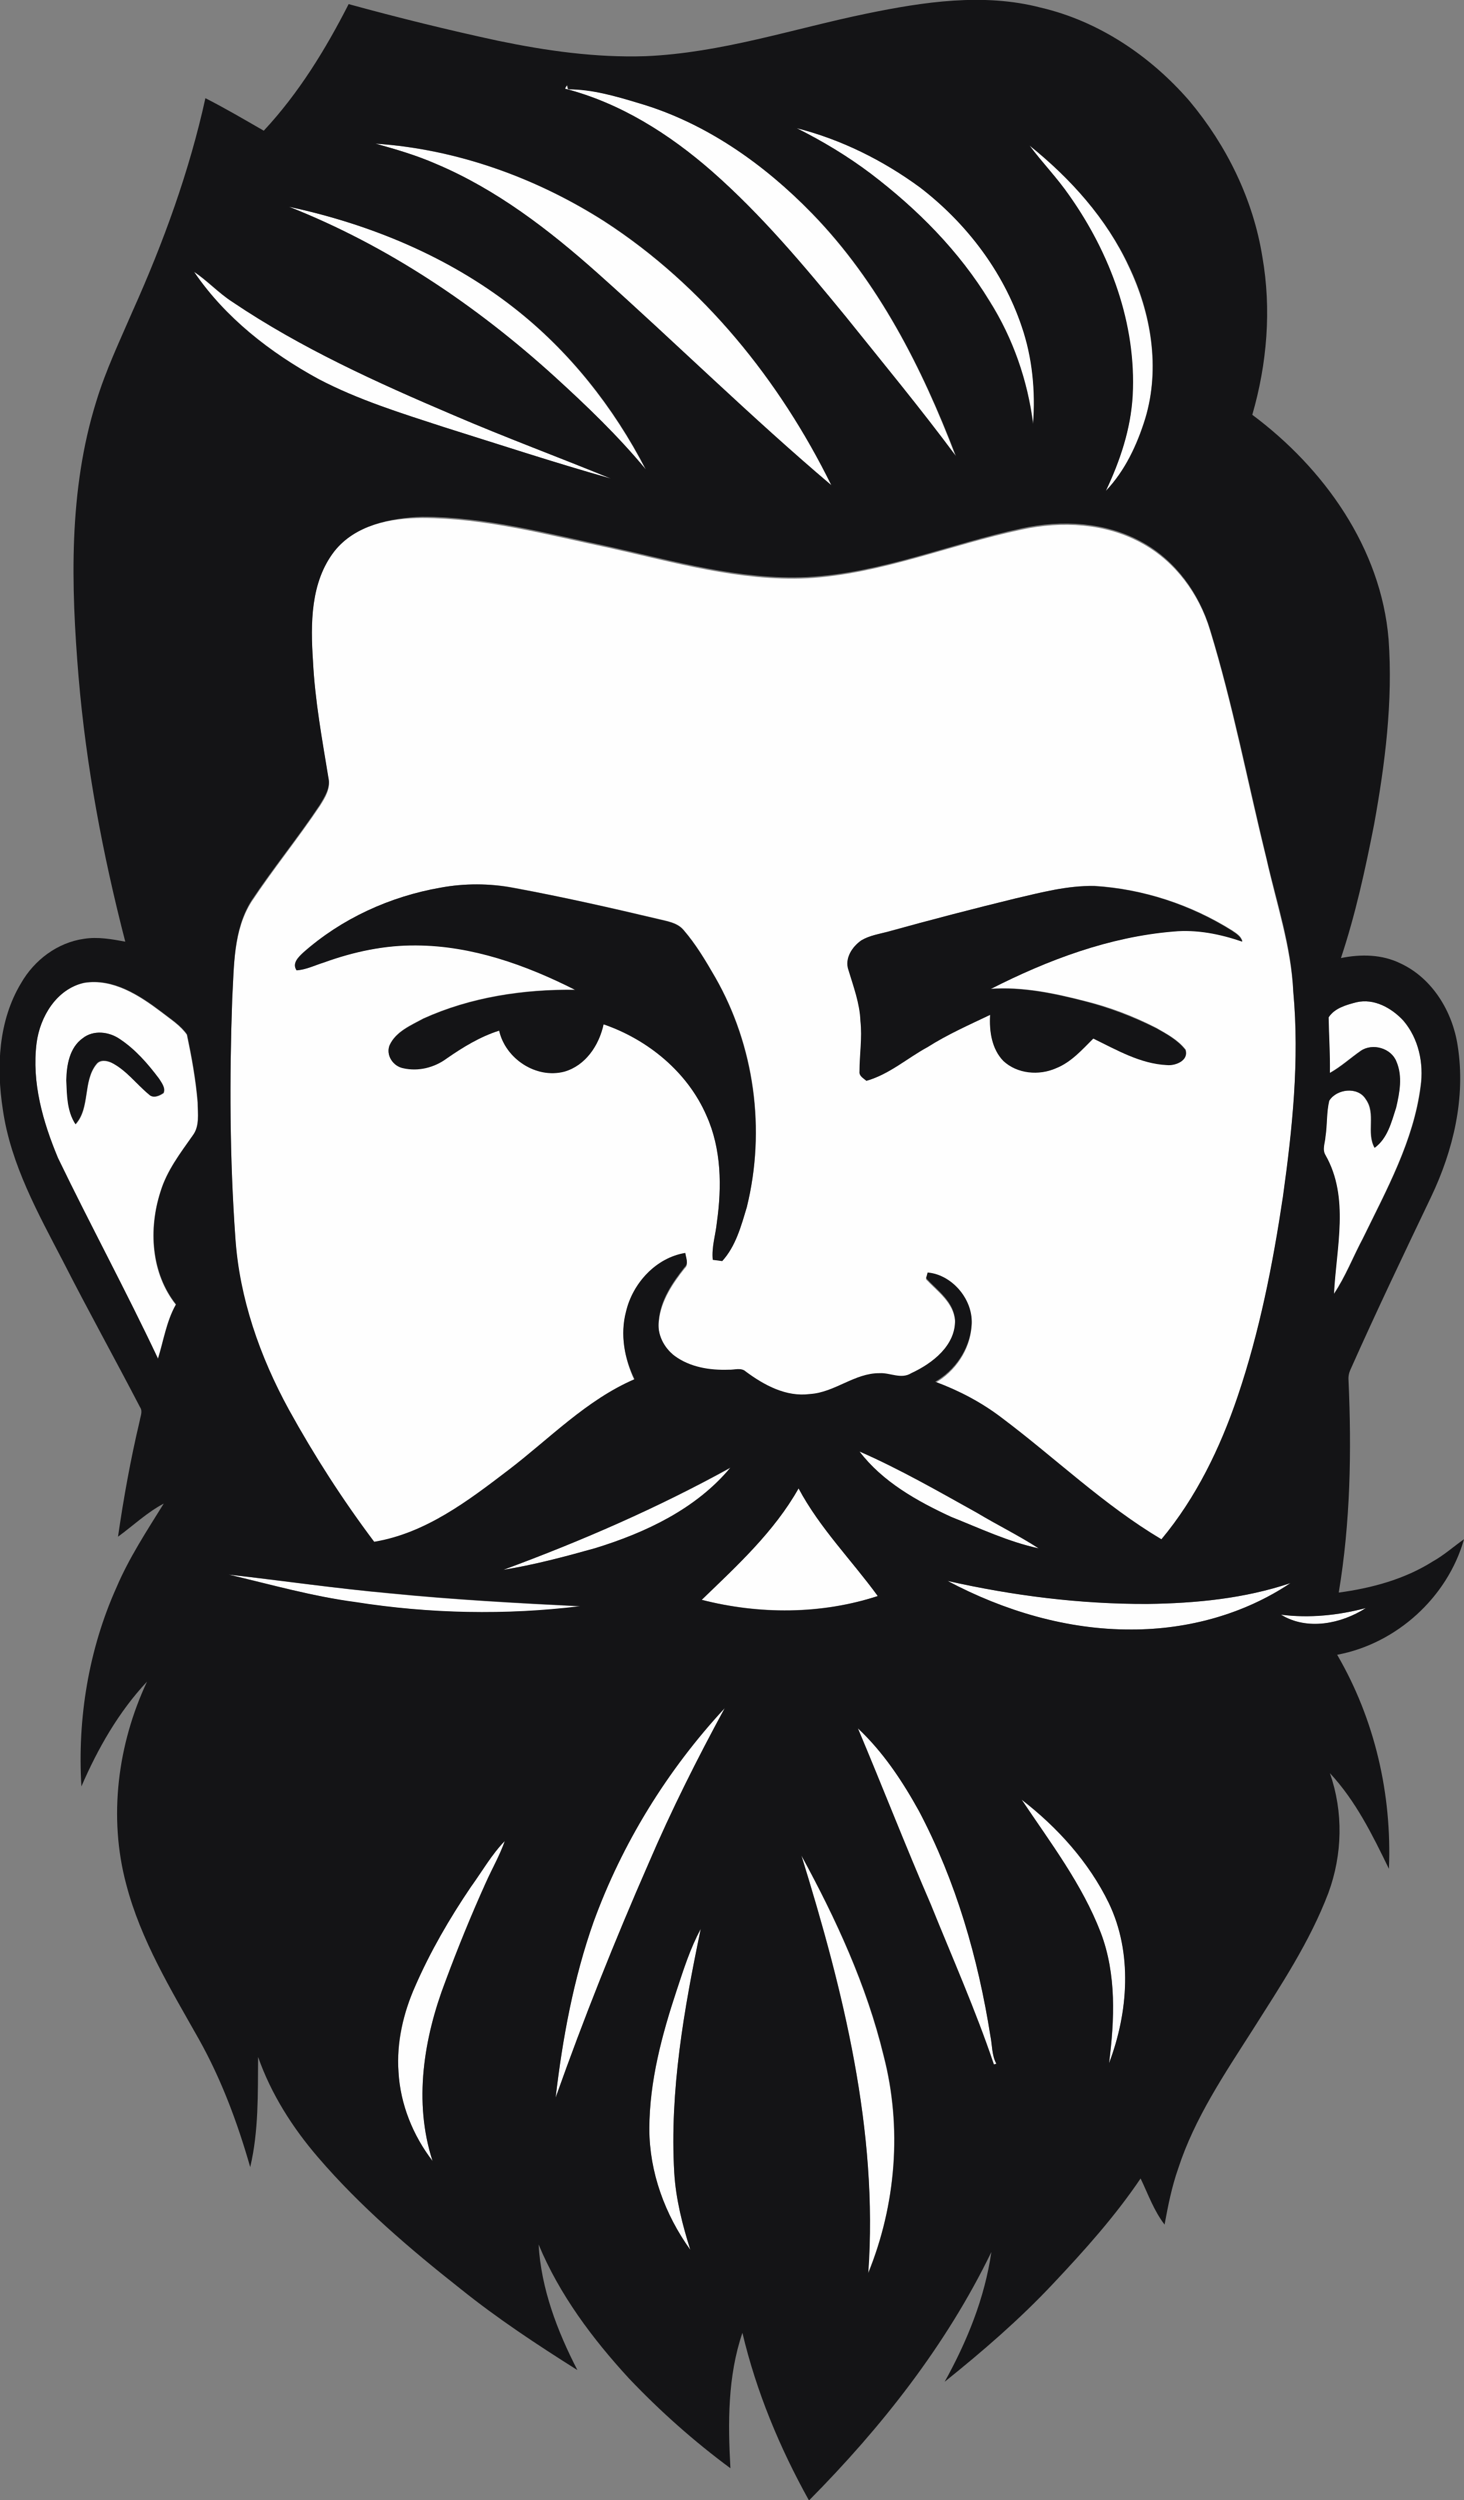 <?xml version="1.0" encoding="iso-8859-1"?>
<!-- Generator: Adobe Illustrator 19.2.0, SVG Export Plug-In . SVG Version: 6.00 Build 0)  -->
<svg version="1.1" id="Layer_1" xmlns="http://www.w3.org/2000/svg" xmlns:xlink="http://www.w3.org/1999/xlink" x="0px" y="0px"
	 viewBox="0 0 464 792" enable-background="new 0 0 464 792" xml:space="preserve">
<rect x="0" y="0" width="464" height="792" fill="#808080" stroke="none"/>
<path fill="#FEFEFE" d="M179.1,28.1c0.1-0.3,0.4-0.9,0.5-1.2l0.3,1.3c7.7,0,15.1,2.2,22.4,4.4c21.2,6.2,39.8,19.3,55,35
	c21,21.6,34.9,48.9,45.5,76.8c-11.3-15.1-23.3-29.6-35-44.3c-13.2-16.1-26.6-32.1-42.3-45.9C212.2,42.5,196.6,32.6,179.1,28.1z"/>
<path fill="#FEFEFE" d="M252.5,40.6c14.1,3.5,27.4,10.2,39.2,18.8c14.6,11.3,26.3,26.5,32.2,44c3.4,9.9,4.4,20.5,3.6,30.9
	c-1.8-13.8-6.4-27.1-13.8-38.9C304,79.6,290.7,66.2,276,55.1C268.7,49.5,260.7,44.7,252.5,40.6z"/>
<path fill="#FEFEFE" d="M119,45.5c25.8,1.8,50.9,10.8,72.6,24.7c31.3,20.3,55.5,50.3,71.9,83.6c-25.5-21.5-49.2-45-74-67.1
	c-15.4-13.8-32.1-26.6-51.3-34.7C132.1,49.2,125.5,47.3,119,45.5z"/>
<path fill="#FEFEFE" d="M326.3,46.1c12.9,10.4,24.4,23.1,31.4,38.3c7.1,14.9,10.1,32.3,5.2,48.3c-2.6,8.3-6.4,16.5-12.5,22.9
	c4.5-9.5,8-19.6,8.5-30.2c1.2-22.7-7.1-45.1-20.1-63.4C335.1,56.3,330.3,51.5,326.3,46.1z"/>
<path fill="#FEFEFE" d="M91.6,65.5c25.6,5.5,50.4,15.7,71.1,31.9c17.6,13.7,31.7,31.6,41.9,51.3c-8.7-10.6-18.7-20.2-28.9-29.4
	C151,96.8,122.8,77.8,91.6,65.5z"/>
<path fill="#FEFEFE" d="M61.5,86.1c4.2,2.9,7.7,6.7,12.1,9.5c21.8,14.7,45.9,25.6,70.1,35.9c16.5,7.1,33.3,13.3,49.9,20.1
	c-17.8-5-35.3-10.7-52.9-16.3c-13.5-4.4-27.1-8.6-39.7-15.2C85.7,111.7,71.4,100.6,61.5,86.1z"/>
<g>
	<path fill="#FEFEFE" d="M106,174.6c6.6-8.3,17.8-10.5,27.8-10.5c20,0,39.5,5.3,59,9.4c20.7,4.6,41.6,10.7,63,9.7
		c23.4-1.3,45.2-10.6,67.9-15.4c12.8-2.8,26.8-2.1,38.4,4.4c10.5,5.8,18,16.1,21.4,27.5c7.3,23.8,11.9,48.4,17.9,72.5
		c3.1,14,7.8,27.8,8.5,42.3c2,21.7-0.3,43.5-3.3,65c-3.2,21.4-7.5,42.8-14.4,63.4c-5.5,16.2-13.2,31.9-24.1,45.1
		c-18.3-10.9-33.6-25.7-50.5-38.4c-6.4-4.9-13.6-8.8-21.2-11.5c6.3-3.6,10.9-10.3,11.5-17.6c0.8-8.1-6-16.3-13.9-17
		c-0.1,0.4-0.4,1.3-0.5,1.8c3.7,3.9,8.8,7.4,9.2,13.3c0.1,8.1-7.2,13.7-13.9,16.8c-3.1,2-6.6-0.2-10,0c-8-0.1-14.3,6-22.1,6.6
		c-7.5,1-14.5-2.9-20.3-7.1c-1.5-1.4-3.7-0.6-5.5-0.6c-5.9,0.2-12.2-0.9-17.1-4.4c-3.4-2.6-5.6-6.9-5-11.2c0.6-6.4,4.3-12,8.2-16.9
		c1.4-1.2,0.4-3,0.2-4.5c-9.4,1.5-16.7,9.5-18.8,18.6c-1.9,7.2-0.4,14.8,2.7,21.4c-15.3,6.6-27,18.8-40,28.8
		c-12.8,9.8-26.3,20.1-42.5,22.7c-10-13.2-19-27.2-27-41.8c-9.3-16.8-15.8-35.3-17-54.5c-1.8-25.2-1.9-50.6-1-75.8
		c0.6-10.5,0.3-21.8,6.1-31c6.9-10.4,14.8-20.1,21.7-30.4c1.6-2.5,3.4-5.4,2.7-8.5c-2-12.3-4.2-24.6-4.9-37
		C98.4,197.6,98.3,184.4,106,174.6z M139.6,281.2c-16,2.8-31.3,9.8-43.5,20.5c-1.5,1.4-3.7,3.5-2.1,5.6c3.1-0.1,5.8-1.6,8.7-2.5
		c9.3-3.4,19.2-5.4,29.2-5.4c17.7,0,34.8,6.2,50.4,14.1c-16.4-0.2-33.1,2.3-48.1,9.1c-3.9,2.1-8.7,4.1-10.7,8.4
		c-1.3,3.1,1.1,6.6,4.3,7.3c4.8,1,9.9-0.3,13.8-3.1c5.1-3.6,10.6-6.9,16.6-8.8c2,8.9,11.7,15.3,20.6,13c6.7-1.9,11.1-8.4,12.5-15
		c14.1,4.9,26.6,15.1,32.6,28.9c4.7,10.6,4.9,22.6,3.3,33.9c-0.4,3.9-1.7,7.8-1.3,11.8c0.8,0.1,2.3,0.3,3,0.4
		c4.3-4.8,6-11.1,7.8-17.1c6.1-24.4,2.5-51.1-10.1-72.9c-3-5.2-6.1-10.4-10-14.9c-2-2.3-5.1-2.7-7.9-3.4c-15.2-3.6-30.5-7-45.9-9.9
		C155.1,279.8,147.2,279.8,139.6,281.2z M321.9,284.6c-13.5,3.3-27,6.8-40.5,10.5c-2.8,0.8-5.7,1.2-8.3,2.7c-3,2-5.4,5.8-4.1,9.4
		c1.6,5.3,3.6,10.6,3.8,16.2c0.6,5.3-0.3,10.6-0.3,15.9c-0.2,1.5,1.2,2.1,2.2,3c7.2-2,12.9-7.1,19.4-10.7c6.3-4,13.1-7,19.8-10.2
		c-0.4,5.1,0.4,10.8,4.2,14.6c4.4,4.1,11.3,4.7,16.7,2.3c4.8-1.9,8.3-5.8,11.8-9.4c7.4,3.6,14.9,8,23.3,8.4c2.7,0.3,7-1.4,5.9-4.8
		c-2.4-3.1-6-5-9.3-6.9c-7.2-3.7-14.8-6.6-22.6-8.5c-9.7-2.5-19.7-4.6-29.8-3.9c18.1-9.2,37.5-16.5,57.9-18.2
		c7.4-0.7,14.8,0.8,21.8,3.2c-0.4-1.7-2-2.6-3.3-3.5c-13.1-8.2-28.2-13.1-43.6-14.1C338.3,280.5,330.1,282.7,321.9,284.6z"/>
</g>
<g>
	<path fill="#FEFEFE" d="M11.6,330.4c1-8.3,6.3-17.1,15-19c9.2-1.5,17.6,4,24.6,9.3c2.8,2.2,5.9,4.1,8,7.1
		c1.5,7.1,2.8,14.3,3.4,21.5c0,3.5,0.7,7.5-1.6,10.5c-4,5.6-8.2,11.1-10.2,17.8c-3.8,11.8-3,25.7,4.9,35.7c-3,5.3-3.9,11.4-5.7,17.2
		C40,409,28.7,388.2,18.4,366.8C13.6,355.4,10,342.9,11.6,330.4z M26.2,328.9c-4.2,3-5.1,8.6-5.1,13.4c0.2,4.7,0.2,9.8,2.9,13.9
		c4.7-5.2,2.2-13.6,6.6-19c1.1-1.5,3.3-1.2,4.8-0.5c4.8,2.3,7.9,6.8,11.9,10.1c1.3,1.3,3.3,0.4,4.6-0.5c0.7-1.6-0.6-3.2-1.4-4.5
		c-3.6-4.7-7.5-9.3-12.5-12.6C34.6,326.8,29.6,326.2,26.2,328.9z"/>
</g>
<path fill="#FEFEFE" d="M429.9,317.5c5.6-1.3,11.1,1.7,14.8,5.8c4.9,5.7,6.6,13.5,5.5,20.8c-2.2,17.3-10.8,32.8-18.3,48.2
	c-3.1,5.8-5.5,12.1-9.2,17.6c0.7-14.6,5-30.5-2.7-44c-1.1-1.8-0.1-3.9,0-5.8c0.7-3.8,0.3-7.7,1.2-11.4c2.4-3.7,9.1-4.6,11.6-0.5
	c3.3,4.6,0.1,10.6,2.8,15.4c4.1-3,5.4-8.1,6.8-12.7c1.2-4.7,2.1-10,0.1-14.6c-1.6-4.3-7.6-6-11.3-3.4c-3.3,2.3-6.3,5-9.8,7
	c0.2-5.9-0.3-11.8-0.4-17.6C423,319.4,426.7,318.4,429.9,317.5z"/>
<path fill="#FEFEFE" d="M272.4,459.8c12.8,5.6,24.9,12.6,37.2,19.4c6.5,3.9,13.2,7.2,19.6,11.3c-9.6-2.1-18.6-6.3-27.8-10
	C290.6,475.5,279.7,469.4,272.4,459.8z"/>
<path fill="#FEFEFE" d="M159.5,497.3c24.7-9.1,48.9-19.6,72-32.3c-10.8,13.1-26.8,20.6-42.8,25.5
	C179.1,493.1,169.4,495.7,159.5,497.3z"/>
<path fill="#FEFEFE" d="M222.4,506.8c11.2-10.8,22.9-21.6,30.7-35.3c6.7,12.5,16.8,22.7,25.1,34.1
	C260.2,511.4,240.7,511.4,222.4,506.8z"/>
<path fill="#FEFEFE" d="M72.5,498.8c17,2,34,4.4,51.1,6c20.1,2,40.2,3.1,60.3,4.1c-23.6,2.9-47.7,2.3-71.2-1.3
	C99.1,505.7,85.9,501.9,72.5,498.8z"/>
<path fill="#FEFEFE" d="M300.3,500.8c20.8,4.7,42.1,7.3,63.4,7.3c15.3-0.2,30.7-1.7,45.3-6.6c-14.8,9.9-32.6,14.7-50.3,14.7
	C338.3,516.4,318.2,510.3,300.3,500.8z"/>
<path fill="#FEFEFE" d="M406,511.5c9,1.1,18.2,0.2,26.9-2.1C425.1,514.4,414.3,516.7,406,511.5z"/>
<path fill="#FEFEFE" d="M188.1,608.9c9.1-25.1,23.5-48.2,41.6-67.8c-8.7,16-16.9,32.3-24.1,49.1c-10.7,24.4-20.6,49.2-29.5,74.3
	C178.3,645.7,181.7,626.9,188.1,608.9z"/>
<path fill="#FEFEFE" d="M271.9,547.5c8,7.5,14.1,16.7,19.4,26.2c11.7,22.2,18.7,46.5,22.6,71.2c0.6,2.9,0.4,6.1,1.9,8.8
	c-0.2,0-0.6,0.2-0.8,0.2c-5.8-17.2-13.2-33.8-20-50.7C287,584.8,279.7,566,271.9,547.5z"/>
<path fill="#FEFEFE" d="M323.8,570.1c11.3,8.8,21.2,19.7,27.6,32.7c7.7,15.8,6.2,34.7,0.1,50.8c1.8-13.7,2.4-28.1-2.6-41.3
	C343,596.9,332.9,583.7,323.8,570.1z"/>
<path fill="#FEFEFE" d="M149.2,597.8c3.6-4.9,6.6-10.3,10.8-14.7c-1.6,4.6-4.1,8.9-6.1,13.4c-4.6,10.2-8.8,20.5-12.7,31
	c-6.9,18-10.2,38.3-4.1,57c-6.3-8.1-10.3-17.9-10.8-28.2c-0.6-9.3,1.6-18.7,5.3-27.2C136.4,618.1,142.5,607.7,149.2,597.8z"/>
<path fill="#FEFEFE" d="M254,587.8c10.9,20.1,20.6,41.1,26,63.4c5.9,22.7,4,47.3-4.9,68.9C278.4,675,267.3,630.5,254,587.8z"/>
<path fill="#FEFEFE" d="M214.5,630.4c2.1-6.6,4.3-13.2,7.6-19.3c-5.3,25.4-9.9,51.3-8.4,77.3c0.5,8.3,2.6,16.5,5.1,24.4
	c-8.1-11.1-13-24.6-13-38.4C205.9,659.3,209.8,644.5,214.5,630.4z"/>
<g>
	<g>
		<path fill="#141416" d="M274.7,4.3c18-3.7,37-6.6,55.1-1.9C348.3,6.7,364.7,17.8,377,32c11.8,14.1,20.2,31.2,23.1,49.4
			c2.9,16.6,1.5,33.8-3.2,50c22.7,16.9,40.8,42.2,43.2,71.1c1.4,19.7-1.1,39.4-4.6,58.7c-2.8,14.3-5.9,28.5-10.5,42.3
			c6.3-1.3,13-1.2,18.9,1.7c10.1,4.7,16.5,15.3,18.1,26.1c2.6,16.4-1.4,33.1-8.4,47.8c-8.7,18.2-17.4,36.4-25.6,54.8
			c-0.5,1.1-0.7,2.2-0.6,3.4c1,22.4,0.6,45-3.1,67.2c10.4-1.4,20.8-4.2,29.7-9.8c3.6-2,6.6-4.7,10-7.1
			c-5.2,18.4-21.4,33.1-40.2,36.6c11.9,20.4,17.4,44.2,16.4,67.8c-5.2-10.7-10.5-21.5-18.7-30.3c4.3,12.3,4,25.8-0.5,38
			c-5.9,15.5-15.1,29.3-23.9,43.2c-9,14.1-18.5,28.1-23.7,44.1c-2,5.7-3.2,11.7-4.3,17.7c-3.4-4.4-5.2-9.6-7.6-14.6
			c-8.1,12-17.8,22.8-27.7,33.3c-10.6,11.3-22.3,21.4-34.4,31.1c7.1-12.8,12.7-26.5,14.8-41.1c-14.3,29.5-34.8,55.5-57.8,78.7
			c-9.3-16.7-16.7-34.5-21.1-53.1c-4.7,13.8-4.6,28.6-3.8,42.9c-11.5-8.5-22.2-18-32.1-28.4c-11.6-12.6-22.1-26.6-28.7-42.5
			c0.8,14,5.9,27.4,12.3,39.8c-12.7-8-25.3-16.3-37-25.7c-16.1-12.7-31.8-26.1-45.2-41.7c-8.1-9.4-14.9-20.1-19-31.8
			c-0.1,11.7,0.2,23.5-2.5,34.9c-4-14-9.1-27.7-16.2-40.4c-8.9-15.8-18.5-31.5-23.1-49.2c-5.7-21.3-2.7-44.4,6.6-64.2
			c-9,9.6-15.6,21.2-20.8,33.2c-1.3-21.5,2.3-43.4,11.1-63c4-9.4,9.6-17.9,15-26.6c-5.3,2.8-9.7,7-14.5,10.5
			c1.8-12.4,4-24.6,6.9-36.8c0.2-1.4,1-2.9,0.1-4.2c-8-15.4-16.4-30.5-24.3-46c-8-15.4-16.7-30.9-19.2-48.3
			c-2.1-13.5-1.4-28.2,5.8-40.1c4.2-7.3,11.5-12.8,19.9-14c4.4-0.7,8.8,0.1,13.1,0.9c-7.1-27.5-12.4-55.5-14.8-83.9
			c-2.4-29-3.2-59,5.6-87.2c3-9.9,7.5-19.3,11.6-28.8c9.7-21.6,17.9-44.1,23-67.3c6.3,3.2,12.4,6.8,18.5,10.3
			c11.1-11.9,19.6-25.8,26.9-40.1c15.7,4.3,31.5,8.2,47.3,11.6c15.4,3.2,31,5.4,46.7,4.9C228.6,16.8,251.4,9.1,274.7,4.3z
			 M179.1,28.1c17.5,4.5,33.1,14.4,46.6,26.2c15.7,13.8,29.1,29.8,42.3,45.9c11.8,14.7,23.8,29.2,35,44.3
			c-10.7-27.9-24.5-55.2-45.5-76.8c-15.3-15.7-33.8-28.8-55-35c-7.3-2.2-14.8-4.4-22.4-4.4l-0.3-1.3
			C179.5,27.2,179.2,27.8,179.1,28.1z M252.5,40.6c8.2,4.1,16.2,8.9,23.5,14.4c14.7,11.2,28,24.5,37.6,40.4
			c7.4,11.7,12.1,25.1,13.8,38.9c0.8-10.4-0.2-21-3.6-30.9c-5.9-17.5-17.6-32.8-32.2-44C279.9,50.8,266.6,44.2,252.5,40.6z
			 M119,45.5c6.5,1.8,13,3.7,19.2,6.4c19.2,8.1,35.8,20.9,51.3,34.7c24.9,22.2,48.6,45.6,74,67.1c-16.4-33.3-40.6-63.3-71.9-83.6
			C169.9,56.3,144.8,47.2,119,45.5z M326.3,46.1c4,5.4,8.8,10.3,12.6,15.8c13,18.4,21.3,40.7,20.1,63.4c-0.6,10.6-4,20.7-8.5,30.2
			c6.1-6.4,9.9-14.5,12.5-22.9c4.8-16,1.9-33.5-5.2-48.3C350.7,69.2,339.3,56.5,326.3,46.1z M91.6,65.5
			c31.2,12.3,59.4,31.3,84.2,53.8c10.2,9.3,20.1,18.8,28.9,29.4c-10.2-19.8-24.3-37.6-41.9-51.3C142,81.2,117.2,71,91.6,65.5z
			 M61.5,86.1c9.9,14.6,24.2,25.7,39.5,34c12.6,6.6,26.2,10.8,39.7,15.2c17.6,5.5,35.2,11.3,52.9,16.3c-16.6-6.8-33.4-13-49.9-20.1
			c-24.2-10.3-48.3-21.2-70.1-35.9C69.3,92.8,65.8,88.9,61.5,86.1z M106,174.6c-7.6,9.8-7.6,23-6.8,34.8c0.6,12.5,2.9,24.7,4.9,37
			c0.7,3.1-1.2,6-2.7,8.5c-6.9,10.4-14.8,20-21.7,30.4c-5.8,9.2-5.5,20.5-6.1,31c-0.9,25.3-0.8,50.6,1,75.8
			c1.3,19.2,7.8,37.7,17,54.5c8,14.5,17,28.5,27,41.8c16.3-2.7,29.8-13,42.5-22.7c13-9.9,24.7-22.2,40-28.8
			c-3.2-6.6-4.6-14.2-2.7-21.4c2.1-9,9.5-17.1,18.8-18.6c0.2,1.5,1.1,3.3-0.2,4.5c-3.9,4.9-7.7,10.5-8.2,16.9
			c-0.6,4.3,1.6,8.6,5,11.2c4.9,3.6,11.1,4.6,17.1,4.4c1.8,0.1,4-0.8,5.5,0.6c5.8,4.3,12.8,8.1,20.3,7.1c7.9-0.5,14.2-6.7,22.1-6.6
			c3.3-0.2,6.8,2,10,0c6.7-3.1,14-8.7,13.9-16.8c-0.4-5.9-5.5-9.3-9.2-13.3c0.1-0.4,0.4-1.3,0.5-1.8c8,0.7,14.8,9,13.9,17
			c-0.6,7.3-5.2,14-11.5,17.6c7.6,2.8,14.8,6.6,21.2,11.5c16.9,12.7,32.3,27.6,50.5,38.4c11-13.2,18.6-28.9,24.1-45.1
			c7-20.6,11.2-42,14.4-63.4c3-21.5,5.3-43.3,3.3-65c-0.6-14.5-5.3-28.3-8.5-42.3c-5.9-24.2-10.6-48.7-17.9-72.5
			c-3.5-11.4-10.9-21.7-21.4-27.5c-11.6-6.5-25.6-7.2-38.4-4.4c-22.7,4.9-44.5,14.2-67.9,15.4c-21.4,1-42.3-5.1-63-9.7
			c-19.4-4.1-38.9-9.4-59-9.4C123.7,164.1,112.6,166.3,106,174.6z M11.6,330.4c-1.6,12.5,2,25,6.8,36.5
			C28.7,388.2,40,409,50.1,430.4c1.8-5.8,2.7-11.9,5.7-17.2c-7.9-10-8.7-23.9-4.9-35.7c2-6.6,6.3-12.2,10.2-17.8
			c2.3-3,1.6-7,1.6-10.5c-0.6-7.2-1.9-14.4-3.4-21.5c-2-2.9-5.2-4.9-8-7.1c-7-5.3-15.4-10.8-24.6-9.3
			C17.9,313.3,12.7,322.1,11.6,330.4z M429.9,317.5c-3.2,0.8-6.9,1.8-8.8,4.8c0.1,5.9,0.5,11.7,0.4,17.6c3.5-1.9,6.5-4.7,9.8-7
			c3.8-2.6,9.7-0.8,11.3,3.4c2,4.6,1,9.9-0.1,14.6c-1.5,4.6-2.7,9.7-6.8,12.7c-2.7-4.8,0.6-10.8-2.8-15.4c-2.5-4.1-9.3-3.3-11.6,0.5
			c-0.9,3.7-0.6,7.6-1.2,11.4c-0.1,1.9-1.1,4,0,5.8c7.7,13.5,3.4,29.4,2.7,44c3.7-5.5,6.1-11.8,9.2-17.6
			c7.5-15.4,16.1-30.9,18.3-48.2c1-7.3-0.7-15.2-5.5-20.8C441,319.3,435.5,316.2,429.9,317.5z M272.4,459.8
			c7.3,9.6,18.2,15.7,29,20.7c9.1,3.6,18.1,7.9,27.8,10c-6.3-4.1-13.1-7.4-19.6-11.3C297.4,472.4,285.2,465.4,272.4,459.8z
			 M159.5,497.3c9.9-1.6,19.6-4.2,29.2-6.9c15.9-4.9,31.9-12.4,42.8-25.5C208.4,477.7,184.2,488.2,159.5,497.3z M222.4,506.8
			c18.2,4.7,37.8,4.7,55.8-1.2c-8.3-11.4-18.4-21.5-25.1-34.1C245.4,485.2,233.6,496,222.4,506.8z M72.5,498.8
			c13.3,3.2,26.6,6.9,40.2,8.7c23.5,3.7,47.5,4.2,71.2,1.3c-20.1-1-40.2-2.1-60.3-4.1C106.5,503.2,89.6,500.7,72.5,498.8z
			 M300.3,500.8c17.9,9.5,38,15.5,58.4,15.4c17.7,0,35.5-4.8,50.3-14.7c-14.6,4.9-30,6.4-45.3,6.6
			C342.4,508.2,321.1,505.5,300.3,500.8z M406,511.5c8.3,5.1,19.1,2.9,26.9-2.1C424.2,511.7,415,512.7,406,511.5z M188.1,608.9
			c-6.3,17.9-9.8,36.8-12,55.6c8.9-25.1,18.8-49.9,29.5-74.3c7.2-16.8,15.4-33.1,24.1-49.1C211.5,560.7,197.2,583.9,188.1,608.9z
			 M271.9,547.5c7.8,18.5,15.1,37.3,23.1,55.8c6.8,16.8,14.2,33.5,20,50.7c0.2,0,0.6-0.2,0.8-0.2c-1.5-2.7-1.3-5.9-1.9-8.8
			c-3.9-24.7-10.9-49-22.6-71.2C286,564.2,279.9,555,271.9,547.5z M323.8,570.1c9.1,13.6,19.2,26.8,25.1,42.2
			c5,13.2,4.3,27.6,2.6,41.3c6.1-16.1,7.5-35-0.1-50.8C345.1,589.8,335.1,578.8,323.8,570.1z M149.2,597.8
			c-6.7,9.9-12.8,20.4-17.6,31.4c-3.8,8.5-6,17.8-5.3,27.2c0.6,10.2,4.6,20.1,10.8,28.2c-6.1-18.7-2.8-39,4.1-57
			c3.9-10.5,8.1-20.8,12.7-31c2-4.5,4.5-8.8,6.1-13.4C155.8,587.5,152.8,592.8,149.2,597.8z M254,587.8
			c13.2,42.7,24.4,87.2,21.2,132.3c8.8-21.7,10.8-46.2,4.9-68.9C274.7,628.9,265,607.9,254,587.8z M214.5,630.4
			c-4.7,14.2-8.7,28.9-8.7,43.9c0,13.8,5,27.3,13,38.4c-2.5-7.9-4.6-16.1-5.1-24.4c-1.5-26,3.1-51.9,8.4-77.3
			C218.8,617.1,216.7,623.8,214.5,630.4z"/>
	</g>
	<path fill="#141416" d="M139.6,281.2c7.6-1.4,15.6-1.4,23.2,0.1c15.4,2.8,30.7,6.3,45.9,9.9c2.8,0.7,5.9,1.1,7.9,3.4
		c3.9,4.5,7,9.7,10,14.9c12.5,21.8,16.1,48.5,10.1,72.9c-1.8,6-3.5,12.4-7.8,17.1c-0.8-0.1-2.3-0.3-3-0.4c-0.4-4,0.9-7.9,1.3-11.8
		c1.6-11.3,1.5-23.3-3.3-33.9c-6-13.8-18.6-24.1-32.6-28.9c-1.4,6.6-5.7,13.1-12.5,15c-8.9,2.3-18.6-4.1-20.6-13
		c-6,1.9-11.4,5.2-16.6,8.8c-3.9,2.9-9,4.2-13.8,3.1c-3.2-0.6-5.6-4.1-4.3-7.3c2-4.3,6.7-6.2,10.7-8.4c15-6.8,31.7-9.3,48.1-9.1
		c-15.6-7.9-32.7-14-50.4-14.1c-10-0.1-19.8,2-29.2,5.4c-2.9,0.9-5.7,2.3-8.7,2.5c-1.5-2.2,0.6-4.2,2.1-5.6
		C108.2,291,123.6,284,139.6,281.2z"/>
	<path fill="#141416" d="M321.9,284.6c8.2-1.9,16.4-4.1,24.9-3.9c15.4,0.9,30.5,5.9,43.6,14.1c1.3,0.9,2.9,1.8,3.3,3.5
		c-7-2.4-14.4-3.9-21.8-3.2c-20.4,1.7-39.8,9-57.9,18.2c10.1-0.7,20.1,1.4,29.8,3.9c7.8,2,15.4,4.9,22.6,8.5
		c3.4,1.9,6.9,3.8,9.3,6.9c1.1,3.4-3.2,5.1-5.9,4.8c-8.4-0.4-15.9-4.8-23.3-8.4c-3.6,3.5-7,7.5-11.8,9.4c-5.4,2.4-12.3,1.8-16.7-2.3
		c-3.7-3.8-4.5-9.5-4.2-14.6c-6.7,3.2-13.5,6.2-19.8,10.2c-6.5,3.5-12.1,8.6-19.4,10.7c-0.9-0.8-2.4-1.5-2.2-3
		c0-5.3,0.9-10.6,0.3-15.9c-0.2-5.6-2.2-10.9-3.8-16.2c-1.3-3.7,1.2-7.4,4.1-9.4c2.5-1.5,5.5-2,8.3-2.7
		C294.9,291.4,308.4,287.9,321.9,284.6z"/>
	<path fill="#141416" d="M26.2,328.9c3.4-2.7,8.3-2.1,11.7,0.2c5,3.3,9,7.9,12.5,12.6c0.8,1.3,2.1,2.9,1.4,4.5
		c-1.2,0.9-3.3,1.8-4.6,0.5c-4-3.3-7.2-7.7-11.9-10.1c-1.5-0.7-3.6-1.1-4.8,0.5c-4.3,5.4-1.9,13.9-6.6,19c-2.7-4.1-2.7-9.2-2.9-13.9
		C21.1,337.5,22,331.9,26.2,328.9z"/>
</g>
</svg>
